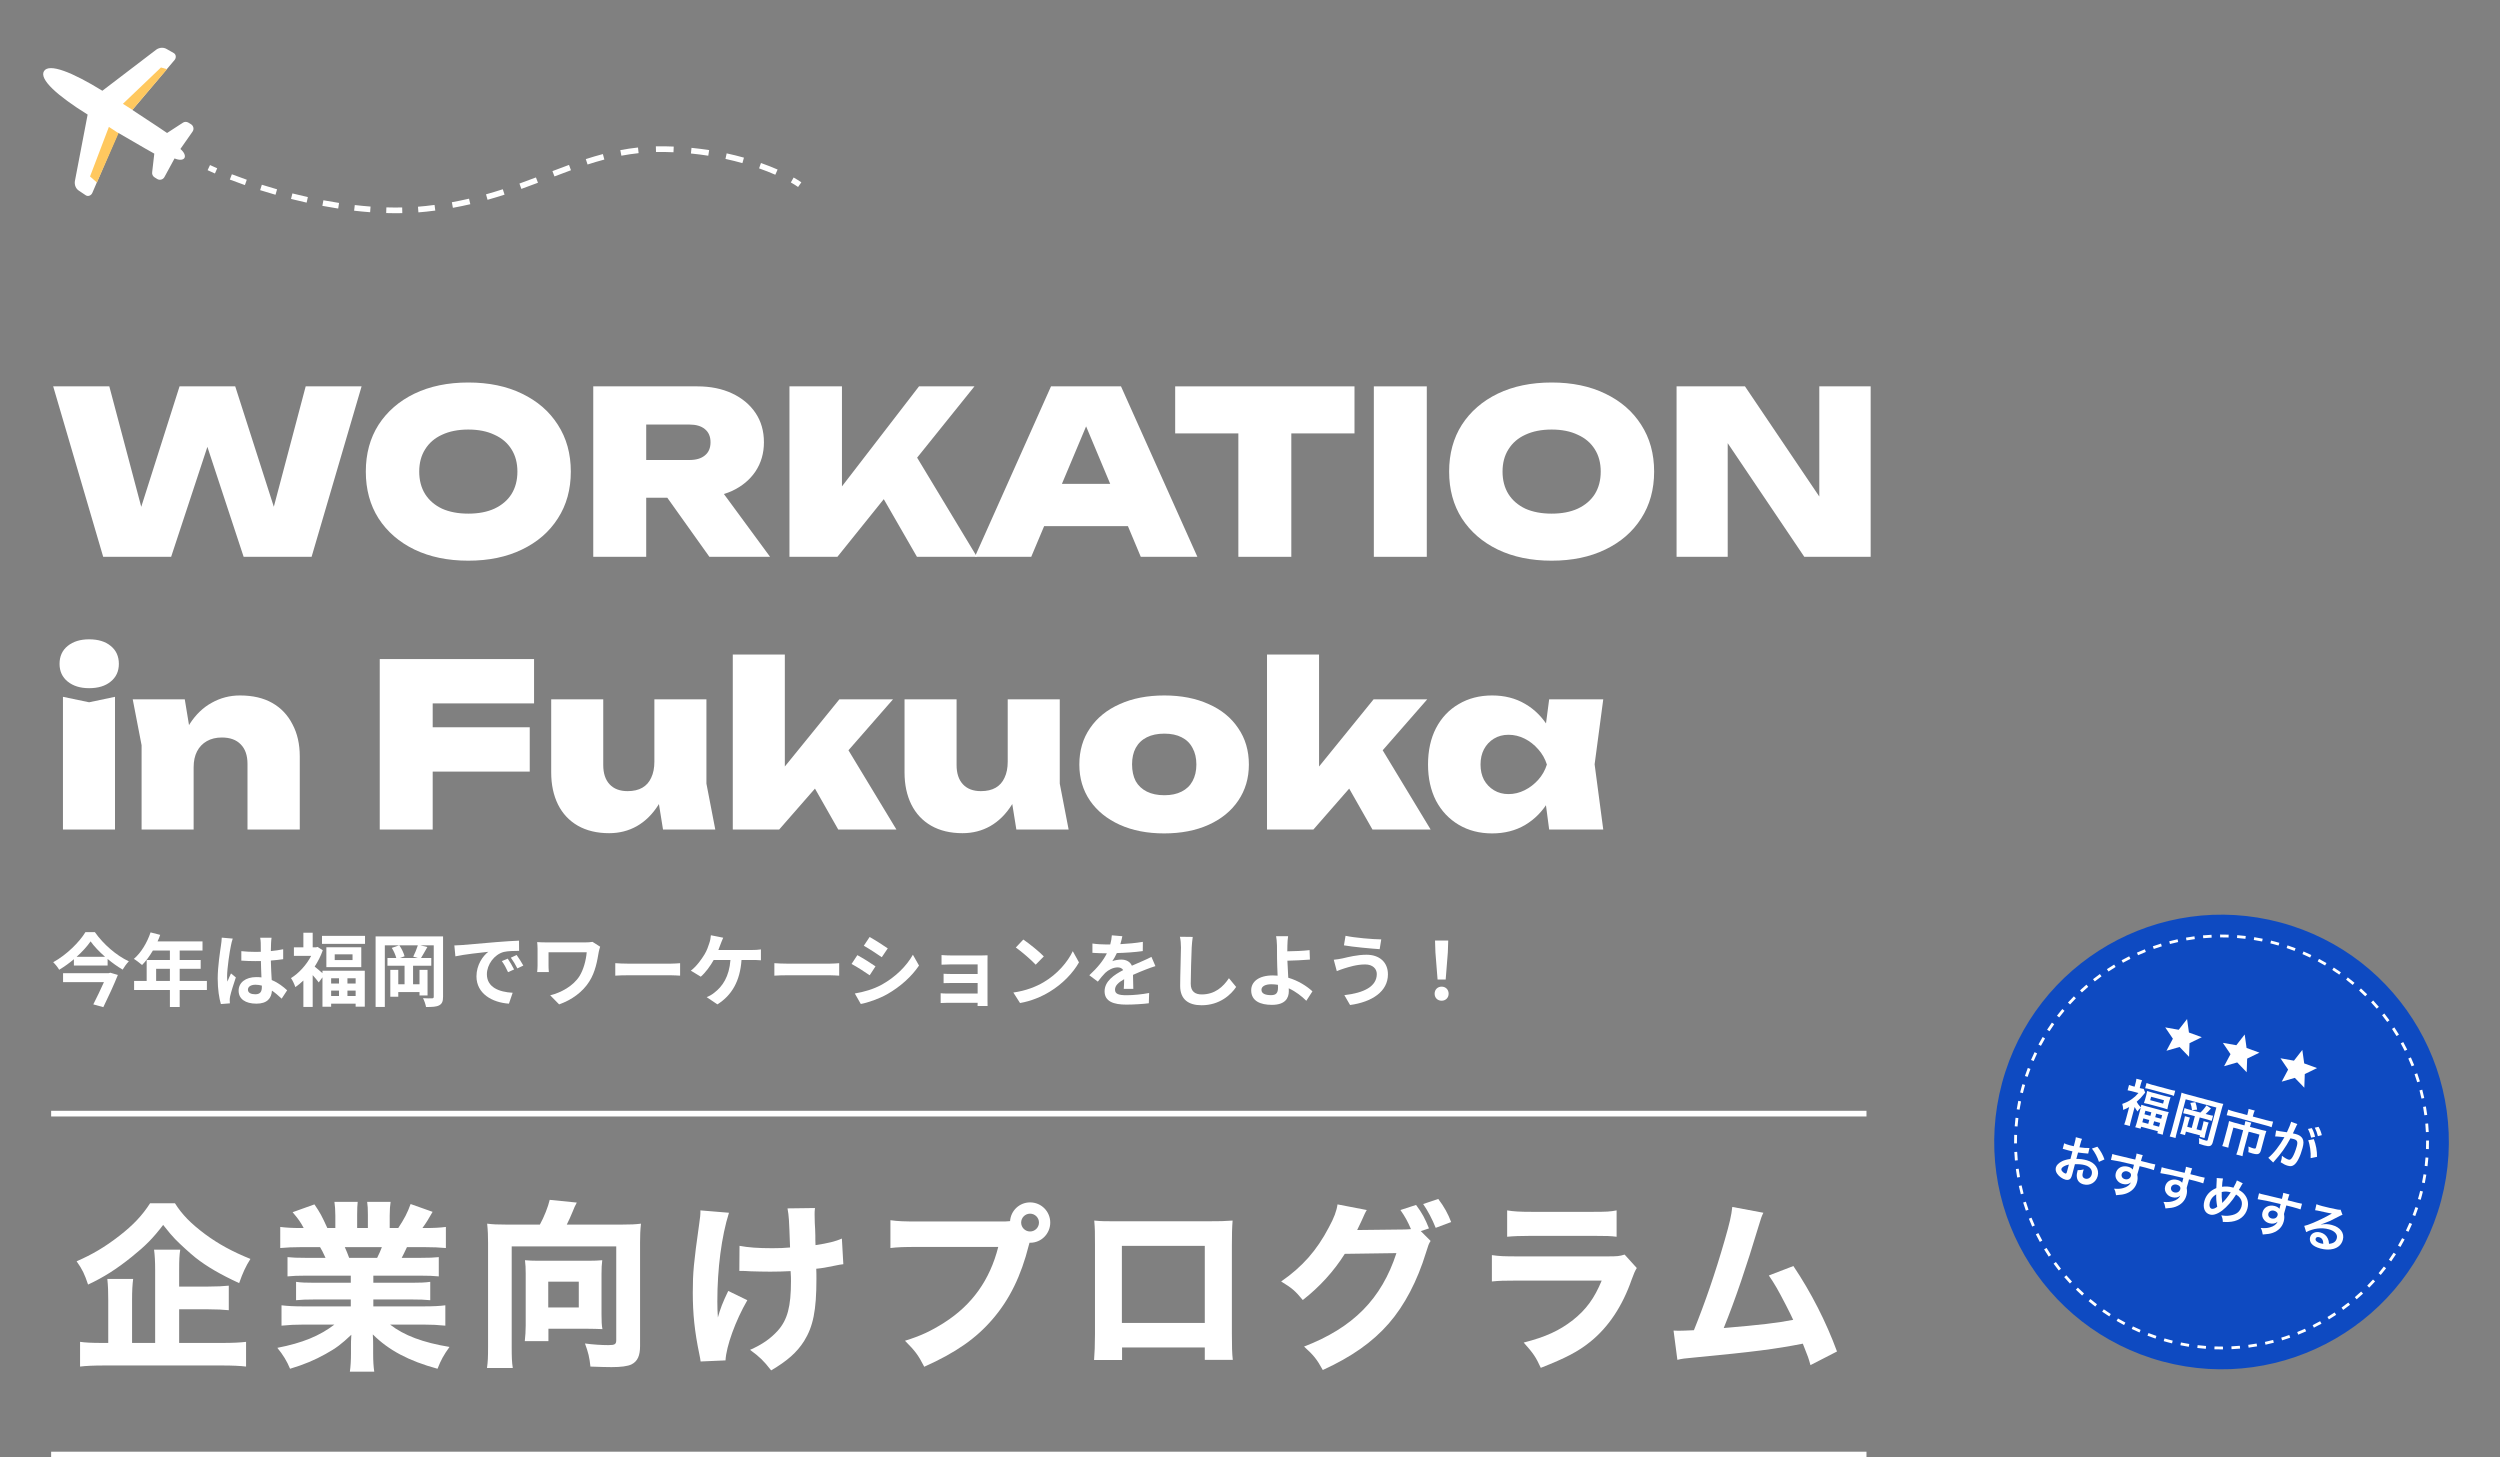 <svg width="880" height="513" viewBox="0 0 880 513" fill="none" xmlns="http://www.w3.org/2000/svg">
<rect x="0" y="0" width="880" height="513" fill="#808080" stroke="none"/>
<path d="M545.306 292.001L543.146 275.681L545.386 269.121L543.146 262.641L545.306 246.161H564.346L561.306 269.041L564.346 292.001H545.306ZM549.386 269.121C548.746 273.974 547.332 278.241 545.146 281.921C543.012 285.547 540.239 288.374 536.826 290.401C533.466 292.374 529.599 293.361 525.226 293.361C520.799 293.361 516.879 292.347 513.466 290.321C510.052 288.294 507.386 285.467 505.466 281.841C503.599 278.161 502.666 273.921 502.666 269.121C502.666 264.214 503.599 259.947 505.466 256.321C507.386 252.641 510.052 249.814 513.466 247.841C516.879 245.814 520.799 244.801 525.226 244.801C529.599 244.801 533.466 245.787 536.826 247.761C540.239 249.734 543.039 252.561 545.226 256.241C547.412 259.867 548.799 264.161 549.386 269.121ZM521.146 269.121C521.146 271.147 521.546 272.934 522.346 274.481C523.199 276.027 524.372 277.254 525.866 278.161C527.359 279.067 529.066 279.521 530.986 279.521C532.959 279.521 534.852 279.067 536.666 278.161C538.479 277.254 540.079 276.027 541.466 274.481C542.852 272.934 543.866 271.147 544.506 269.121C543.866 267.094 542.852 265.307 541.466 263.761C540.079 262.161 538.479 260.907 536.666 260.001C534.852 259.094 532.959 258.641 530.986 258.641C529.066 258.641 527.359 259.094 525.866 260.001C524.372 260.907 523.199 262.161 522.346 263.761C521.546 265.307 521.146 267.094 521.146 269.121Z" fill="white"/>
<path d="M464.308 277.6L459.348 275.92L483.508 246.16H502.388L462.308 292H445.988V230.4H464.308V277.6ZM470.468 269.76L484.468 260.4L503.588 292H483.108L470.468 269.76Z" fill="white"/>
<path d="M409.766 293.361C403.846 293.361 398.646 292.347 394.166 290.321C389.686 288.294 386.192 285.467 383.686 281.841C381.179 278.161 379.926 273.921 379.926 269.121C379.926 264.214 381.179 259.947 383.686 256.321C386.192 252.641 389.686 249.814 394.166 247.841C398.646 245.814 403.872 244.801 409.846 244.801C415.766 244.801 420.966 245.814 425.446 247.841C429.926 249.814 433.392 252.641 435.846 256.321C438.352 259.947 439.606 264.214 439.606 269.121C439.606 273.921 438.352 278.161 435.846 281.841C433.392 285.467 429.926 288.294 425.446 290.321C420.966 292.347 415.739 293.361 409.766 293.361ZM409.846 279.921C412.246 279.921 414.272 279.494 415.926 278.641C417.632 277.787 418.912 276.561 419.766 274.961C420.672 273.307 421.126 271.361 421.126 269.121C421.126 266.827 420.672 264.881 419.766 263.281C418.912 261.627 417.632 260.374 415.926 259.521C414.272 258.667 412.246 258.241 409.846 258.241C407.446 258.241 405.392 258.667 403.686 259.521C401.979 260.374 400.672 261.627 399.766 263.281C398.912 264.881 398.486 266.801 398.486 269.041C398.486 271.334 398.912 273.307 399.766 274.961C400.672 276.561 401.979 277.787 403.686 278.641C405.392 279.494 407.446 279.921 409.846 279.921Z" fill="white"/>
<path d="M338.797 293.28C334.53 293.28 330.85 292.4 327.757 290.64C324.717 288.88 322.397 286.4 320.797 283.2C319.197 279.947 318.397 276.187 318.397 271.92V246.16H336.717V269.28C336.717 272.213 337.464 274.48 338.957 276.08C340.45 277.68 342.557 278.48 345.277 278.48C347.357 278.48 349.09 278.08 350.477 277.28C351.864 276.48 352.904 275.307 353.597 273.76C354.344 272.213 354.717 270.32 354.717 268.08L360.237 270.96C359.597 275.813 358.237 279.92 356.157 283.28C354.077 286.587 351.544 289.093 348.557 290.8C345.624 292.453 342.37 293.28 338.797 293.28ZM357.757 292L354.717 273.04V246.16H373.037V275.84L376.157 292H357.757Z" fill="white"/>
<path d="M276.261 277.6L271.301 275.92L295.461 246.16H314.341L274.261 292H257.941V230.4H276.261V277.6ZM282.421 269.76L296.421 260.4L315.541 292H295.061L282.421 269.76Z" fill="white"/>
<path d="M214.422 293.28C210.155 293.28 206.475 292.4 203.382 290.64C200.342 288.88 198.022 286.4 196.422 283.2C194.822 279.947 194.022 276.187 194.022 271.92V246.16H212.342V269.28C212.342 272.213 213.089 274.48 214.582 276.08C216.075 277.68 218.182 278.48 220.902 278.48C222.982 278.48 224.715 278.08 226.102 277.28C227.489 276.48 228.529 275.307 229.222 273.76C229.969 272.213 230.342 270.32 230.342 268.08L235.862 270.96C235.222 275.813 233.862 279.92 231.782 283.28C229.702 286.587 227.169 289.093 224.182 290.8C221.249 292.453 217.995 293.28 214.422 293.28ZM233.382 292L230.342 273.04V246.16H248.662V275.84L251.782 292H233.382Z" fill="white"/>
<path d="M142.709 256H186.469V271.6H142.709V256ZM187.989 232V247.6H143.589L152.309 239.04V292H133.669V232H187.989Z" fill="white"/>
<path d="M46.719 246.161H65.039L68.159 265.121V292.001H49.839V262.321L46.719 246.161ZM84.479 244.801C88.959 244.801 92.745 245.681 95.839 247.441C98.932 249.201 101.305 251.707 102.959 254.961C104.665 258.161 105.519 261.921 105.519 266.241V292.001H87.119V268.881C87.119 265.894 86.319 263.601 84.719 262.001C83.172 260.401 80.959 259.601 78.079 259.601C76.052 259.601 74.292 260.027 72.799 260.881C71.305 261.734 70.159 262.934 69.359 264.481C68.559 266.027 68.159 267.894 68.159 270.081L62.639 267.201C63.332 262.241 64.719 258.107 66.799 254.801C68.932 251.494 71.519 249.014 74.559 247.361C77.599 245.654 80.905 244.801 84.479 244.801Z" fill="white"/>
<path d="M22.16 245.281L31.36 247.201L40.48 245.281V292.001H22.16V245.281ZM31.36 242.241C28.267 242.241 25.76 241.468 23.84 239.921C21.92 238.374 20.96 236.294 20.96 233.681C20.96 231.014 21.92 228.908 23.84 227.361C25.76 225.814 28.267 225.041 31.36 225.041C34.56 225.041 37.093 225.814 38.96 227.361C40.88 228.908 41.84 231.014 41.84 233.681C41.84 236.294 40.88 238.374 38.96 239.921C37.093 241.468 34.56 242.241 31.36 242.241Z" fill="white"/>
<path d="M645.753 182.72L640.393 183.84V136H658.473V196H635.113L602.873 148.16L608.153 147.04V196H590.153V136H614.233L645.753 182.72Z" fill="white"/>
<path d="M546.175 197.361C538.975 197.361 532.655 196.054 527.215 193.441C521.828 190.827 517.615 187.174 514.575 182.481C511.588 177.787 510.095 172.294 510.095 166.001C510.095 159.707 511.588 154.214 514.575 149.521C517.615 144.827 521.828 141.174 527.215 138.561C532.655 135.947 538.975 134.641 546.175 134.641C553.375 134.641 559.668 135.947 565.055 138.561C570.495 141.174 574.708 144.827 577.695 149.521C580.735 154.214 582.255 159.707 582.255 166.001C582.255 172.294 580.735 177.787 577.695 182.481C574.708 187.174 570.495 190.827 565.055 193.441C559.668 196.054 553.375 197.361 546.175 197.361ZM546.175 180.801C549.748 180.801 552.815 180.214 555.375 179.041C557.988 177.814 559.988 176.107 561.375 173.921C562.762 171.681 563.455 169.041 563.455 166.001C563.455 162.961 562.762 160.347 561.375 158.161C559.988 155.921 557.988 154.214 555.375 153.041C552.815 151.814 549.748 151.201 546.175 151.201C542.602 151.201 539.508 151.814 536.895 153.041C534.335 154.214 532.362 155.921 530.975 158.161C529.588 160.347 528.895 162.961 528.895 166.001C528.895 169.041 529.588 171.681 530.975 173.921C532.362 176.107 534.335 177.814 536.895 179.041C539.508 180.214 542.602 180.801 546.175 180.801Z" fill="white"/>
<path d="M483.591 136H502.231V196H483.591V136Z" fill="white"/>
<path d="M435.903 144.08H454.543V196H435.903V144.08ZM413.663 136H476.783V152.56H413.663V136Z" fill="white"/>
<path d="M361.394 185.2V170.32H402.514V185.2H361.394ZM394.594 136L421.474 196H401.554L379.794 144.08H384.834L362.994 196H343.154L369.954 136H394.594Z" fill="white"/>
<path d="M277.887 196V136H296.367V181.36L291.567 177.44L323.487 136H343.007L294.767 196H277.887ZM306.607 167.92L320.287 156.88L343.887 196H322.767L306.607 167.92Z" fill="white"/>
<path d="M221.705 161.92H242.665C245.012 161.92 246.825 161.387 248.105 160.32C249.438 159.253 250.105 157.707 250.105 155.68C250.105 153.653 249.438 152.107 248.105 151.04C246.825 149.973 245.012 149.44 242.665 149.44H219.065L227.465 140.8V196H208.825V136H245.465C250.105 136 254.185 136.827 257.705 138.48C261.225 140.133 263.972 142.427 265.945 145.36C267.918 148.293 268.905 151.733 268.905 155.68C268.905 159.52 267.918 162.933 265.945 165.92C263.972 168.853 261.225 171.147 257.705 172.8C254.185 174.4 250.105 175.2 245.465 175.2H221.705V161.92ZM229.705 167.92H250.425L271.065 196H249.705L229.705 167.92Z" fill="white"/>
<path d="M164.847 197.361C157.647 197.361 151.327 196.054 145.887 193.441C140.5 190.827 136.287 187.174 133.247 182.481C130.26 177.787 128.767 172.294 128.767 166.001C128.767 159.707 130.26 154.214 133.247 149.521C136.287 144.827 140.5 141.174 145.887 138.561C151.327 135.947 157.647 134.641 164.847 134.641C172.047 134.641 178.34 135.947 183.727 138.561C189.167 141.174 193.38 144.827 196.367 149.521C199.407 154.214 200.927 159.707 200.927 166.001C200.927 172.294 199.407 177.787 196.367 182.481C193.38 187.174 189.167 190.827 183.727 193.441C178.34 196.054 172.047 197.361 164.847 197.361ZM164.847 180.801C168.42 180.801 171.487 180.214 174.047 179.041C176.66 177.814 178.66 176.107 180.047 173.921C181.434 171.681 182.127 169.041 182.127 166.001C182.127 162.961 181.434 160.347 180.047 158.161C178.66 155.921 176.66 154.214 174.047 153.041C171.487 151.814 168.42 151.201 164.847 151.201C161.274 151.201 158.18 151.814 155.567 153.041C153.007 154.214 151.034 155.921 149.647 158.161C148.26 160.347 147.567 162.961 147.567 166.001C147.567 169.041 148.26 171.681 149.647 173.921C151.034 176.107 153.007 177.814 155.567 179.041C158.18 180.214 161.274 180.801 164.847 180.801Z" fill="white"/>
<path d="M99.44 187.92L93.84 188L107.6 136H127.28L109.68 196H85.76L69.28 146H76.72L60.24 196H36.32L18.72 136H38.48L52.24 187.92L46.72 187.84L63.2 136H82.8L99.44 187.92Z" fill="white"/>
<path d="M506.025 344.805L505.269 335.229L505.129 331.057H509.777L509.637 335.229L508.881 344.805H506.025ZM507.453 352.253C506.025 352.253 504.989 351.245 504.989 349.789C504.989 348.305 506.053 347.297 507.453 347.297C508.853 347.297 509.917 348.305 509.917 349.789C509.917 351.245 508.853 352.253 507.453 352.253Z" fill="white"/>
<path d="M484.633 342.844C484.633 340.996 483.177 339.484 480.545 339.484C477.465 339.484 474.693 340.436 473.265 340.856C472.453 341.08 471.361 341.528 470.549 341.836L469.485 337.832C470.437 337.748 471.641 337.552 472.565 337.356C474.609 336.88 477.745 336.068 481.021 336.068C485.445 336.068 488.553 338.588 488.553 342.984C488.553 348.976 483.009 352.7 475.225 353.764L473.209 350.292C480.153 349.508 484.633 347.212 484.633 342.844ZM473.629 329.404C476.877 330.104 483.233 330.636 486.201 330.664L485.641 334.108C482.365 333.884 476.289 333.324 473.069 332.764L473.629 329.404Z" fill="white"/>
<path d="M444.033 348.417C444.033 349.789 445.461 350.293 447.421 350.293C449.213 350.293 449.857 349.509 449.857 347.633C449.857 347.381 449.857 347.045 449.829 346.653C449.101 346.541 448.317 346.457 447.533 346.457C445.349 346.457 444.033 347.213 444.033 348.417ZM453.413 329.545C453.273 330.357 453.189 331.729 453.161 332.821C453.133 333.465 453.133 334.137 453.133 334.865C455.373 334.837 458.649 334.725 460.973 334.445L461.085 337.777C458.733 337.973 455.429 338.113 453.161 338.169C453.217 339.849 453.329 342.089 453.469 344.161C457.025 345.197 460.049 347.157 461.981 348.949L459.825 352.281C458.229 350.685 456.129 349.033 453.637 347.885C453.665 348.249 453.665 348.585 453.665 348.865C453.665 351.357 452.405 353.709 447.701 353.709C443.697 353.709 440.421 352.393 440.421 348.585C440.421 345.673 442.913 343.349 448.065 343.349C448.625 343.349 449.185 343.377 449.717 343.433C449.633 341.249 449.521 338.869 449.521 337.385C449.521 335.677 449.521 334.025 449.493 332.821C449.437 331.449 449.353 330.245 449.185 329.545H453.413Z" fill="white"/>
<path d="M419.841 329.796C419.673 330.972 419.533 332.4 419.477 333.52C419.365 336.544 419.141 342.816 419.141 346.288C419.141 349.116 420.821 350.04 423.005 350.04C427.625 350.04 430.565 347.38 432.581 344.328L435.129 347.408C433.337 350.096 429.361 353.848 422.977 353.848C418.385 353.848 415.417 351.832 415.417 347.044C415.417 343.292 415.697 335.928 415.697 333.52C415.697 332.204 415.585 330.86 415.333 329.74L419.841 329.796Z" fill="white"/>
<path d="M395.061 329.544C394.921 330.244 394.725 331.168 394.361 332.344C397.021 332.204 399.821 331.952 402.285 331.532L402.257 334.78C399.597 335.172 396.153 335.396 393.129 335.48C392.653 336.516 392.093 337.524 391.533 338.336C392.261 338 393.773 337.776 394.697 337.776C396.405 337.776 397.805 338.504 398.421 339.932C399.877 339.26 401.053 338.784 402.201 338.28C403.293 337.804 404.273 337.356 405.309 336.824L406.709 340.072C405.813 340.324 404.329 340.884 403.377 341.248C402.117 341.752 400.521 342.368 398.813 343.152C398.841 344.72 398.897 346.792 398.925 348.08H395.565C395.649 347.24 395.677 345.896 395.705 344.664C393.605 345.868 392.485 346.96 392.485 348.36C392.485 349.9 393.801 350.32 396.545 350.32C398.925 350.32 402.033 350.012 404.497 349.536L404.385 353.148C402.537 353.4 399.093 353.624 396.461 353.624C392.065 353.624 388.817 352.56 388.817 348.948C388.817 345.364 392.177 343.124 395.369 341.472C394.949 340.772 394.193 340.52 393.409 340.52C391.841 340.52 390.105 341.416 389.041 342.452C388.201 343.292 387.389 344.3 386.437 345.532L383.441 343.292C386.381 340.576 388.369 338.084 389.629 335.564C389.489 335.564 389.377 335.564 389.265 335.564C388.117 335.564 386.073 335.508 384.533 335.396V332.12C385.961 332.344 388.033 332.456 389.461 332.456C389.881 332.456 390.357 332.456 390.805 332.456C391.113 331.336 391.309 330.244 391.365 329.236L395.061 329.544Z" fill="white"/>
<path d="M360.201 330.721C362.161 332.037 365.801 334.949 367.425 336.657L364.569 339.569C363.113 338.001 359.613 334.949 357.569 333.521L360.201 330.721ZM356.701 349.369C361.069 348.753 364.709 347.325 367.425 345.701C372.213 342.873 375.853 338.589 377.617 334.809L379.801 338.757C377.673 342.537 373.949 346.401 369.441 349.117C366.613 350.825 363.001 352.393 359.053 353.065L356.701 349.369Z" fill="white"/>
<path d="M331.417 336.182C332.145 336.266 333.853 336.322 334.889 336.322H345.473C346.145 336.322 347.181 336.294 347.629 336.266C347.601 336.63 347.601 337.554 347.601 338.142V352.198C347.601 352.646 347.629 353.598 347.629 354.102H344.101C344.129 353.85 344.129 353.402 344.129 352.982H333.517C332.733 352.982 331.585 353.038 331.109 353.066V349.622C331.585 349.678 332.537 349.734 333.545 349.734H344.129V346.01H335.197C334.133 346.01 332.789 346.038 332.145 346.066V342.762C332.873 342.818 334.133 342.846 335.197 342.846H344.129V339.458H334.889C333.853 339.458 332.089 339.514 331.417 339.57V336.182Z" fill="white"/>
<path d="M306.105 329.824C307.953 330.832 311.033 332.82 312.489 333.828L310.389 336.936C308.821 335.844 305.909 333.94 304.061 332.904L306.105 329.824ZM300.897 349.704C304.033 349.172 307.393 348.248 310.445 346.568C315.205 343.908 319.097 340.072 321.337 336.068L323.493 339.876C320.889 343.74 316.941 347.296 312.349 349.928C309.493 351.552 305.489 352.952 302.997 353.4L300.897 349.704ZM301.793 336.208C303.669 337.216 306.749 339.148 308.177 340.156L306.133 343.292C304.537 342.2 301.625 340.296 299.749 339.316L301.793 336.208Z" fill="white"/>
<path d="M272.576 339.037C273.584 339.121 275.628 339.205 277.084 339.205H292.12C293.436 339.205 294.668 339.093 295.396 339.037V343.433C294.724 343.405 293.296 343.293 292.12 343.293H277.084C275.488 343.293 273.612 343.349 272.576 343.433V339.037Z" fill="white"/>
<path d="M254.572 330.077C254.236 330.777 253.872 331.757 253.648 332.345C253.424 332.933 253.172 333.661 252.864 334.389H264.932C265.66 334.389 266.92 334.361 267.844 334.193V338.029C266.808 337.917 265.576 337.917 264.932 337.917H261.012C260.508 345.337 257.596 350.349 252.528 353.541L248.748 350.993C249.756 350.601 250.736 350.013 251.408 349.453C254.348 347.213 256.672 343.769 257.12 337.917H251.212C250.092 339.961 248.356 342.341 246.676 343.797L243.176 341.669C245.164 340.185 246.956 337.665 248.02 335.901C248.804 334.613 249.308 333.157 249.644 332.093C249.98 331.169 250.176 330.077 250.232 329.209L254.572 330.077Z" fill="white"/>
<path d="M216.576 339.037C217.584 339.121 219.628 339.205 221.084 339.205H236.12C237.436 339.205 238.668 339.093 239.396 339.037V343.433C238.724 343.405 237.296 343.293 236.12 343.293H221.084C219.488 343.293 217.612 343.349 216.576 343.433V339.037Z" fill="white"/>
<path d="M211.256 333.241C211.088 333.661 210.836 334.725 210.752 335.117C210.248 338.057 209.604 342.117 207.42 345.505C205.096 349.173 201.288 351.973 196.808 353.541L193.672 350.349C197.452 349.425 201.764 347.101 203.976 343.601C205.376 341.333 206.244 338.225 206.524 335.201H193.084V339.877C193.084 340.297 193.112 341.305 193.196 342.173H189.08C189.164 341.305 189.22 340.633 189.22 339.877V333.969C189.22 333.213 189.164 332.345 189.08 331.617C189.976 331.673 191.208 331.729 192.524 331.729H205.908C206.86 331.729 207.812 331.673 208.568 331.533L211.256 333.241Z" fill="white"/>
<path d="M159.932 332.793C161.052 332.765 162.144 332.709 162.676 332.653C165.028 332.457 169.648 332.037 174.772 331.617C177.656 331.365 180.708 331.197 182.696 331.113L182.724 334.697C181.212 334.725 178.804 334.725 177.32 335.089C173.932 335.985 171.384 339.597 171.384 342.929C171.384 347.549 175.696 349.201 180.456 349.453L179.14 353.289C173.26 352.897 167.716 349.761 167.716 343.685C167.716 339.653 169.984 336.461 171.888 335.033C169.256 335.313 163.544 335.929 160.296 336.629L159.932 332.793ZM178.72 337.441C179.42 338.449 180.428 340.157 180.96 341.249L178.832 342.201C178.132 340.661 177.544 339.569 176.648 338.309L178.72 337.441ZM181.856 336.153C182.556 337.133 183.62 338.785 184.208 339.877L182.108 340.885C181.352 339.373 180.708 338.337 179.812 337.105L181.856 336.153Z" fill="white"/>
<path d="M147.08 337.218L145.456 336.742C146.016 335.65 146.688 334.026 147.08 332.766H140.556C141.396 333.914 142.124 335.51 142.404 336.602L140.752 337.218H147.08ZM155.956 329.602V350.826C155.956 352.478 155.62 353.318 154.584 353.878C153.604 354.41 152.148 354.466 149.964 354.466C149.824 353.598 149.348 352.198 148.9 351.358C150.188 351.442 151.616 351.442 152.064 351.414C152.512 351.414 152.68 351.274 152.68 350.798V332.766H147.976L150.44 333.354C149.656 334.726 148.844 336.182 148.2 337.218H151.812V339.934H145.4V346.458H147.668V341.39H150.496V350.406H147.668V349.202H140.192V350.854H137.392V341.39H140.192V346.458H142.404V339.934H136.384V337.218H139.492C139.212 336.154 138.596 334.698 137.896 333.662L140.444 332.766H135.46V354.438H132.212V329.602H155.956Z" fill="white"/>
<path d="M119.332 344.356H116.56V346.204H119.332V344.356ZM125.184 346.204V344.356H122.3V346.204H125.184ZM122.3 350.601H125.184V348.696H122.3V350.601ZM116.56 348.696V350.601H119.332V348.696H116.56ZM113.508 342.564V341.696H128.404V354.352H125.184V353.288H116.56V354.38H113.508V344.02L112.192 345.812C111.716 345.141 110.876 344.133 110.064 343.237V354.437H106.788V345.14C105.864 346.036 104.912 346.821 103.96 347.465C103.68 346.569 102.924 344.916 102.42 344.3C105.192 342.592 107.88 339.653 109.532 336.461H103.456V333.464H106.788V328.312H110.064V333.464H111.212L111.8 333.324L113.62 334.501C112.92 336.516 111.912 338.449 110.764 340.241C111.52 340.829 112.724 341.864 113.508 342.564ZM124.092 337.944V335.929H117.82V337.944H124.092ZM114.88 333.436H127.172V340.437H114.88V333.436ZM113.34 329.432H128.488V332.232H113.34V329.432Z" fill="white"/>
<path d="M87.272 348.361C87.272 349.509 88.392 349.985 89.876 349.985C91.584 349.985 92.172 349.089 92.172 347.437C92.172 347.297 92.172 347.129 92.172 346.933C91.444 346.737 90.688 346.625 89.932 346.625C88.336 346.625 87.272 347.297 87.272 348.361ZM95.588 330.077C95.504 330.609 95.448 331.281 95.42 331.897C95.392 332.513 95.364 333.549 95.336 334.781C96.876 334.641 98.332 334.417 99.676 334.137V337.637C98.332 337.833 96.876 338.001 95.336 338.113C95.392 340.829 95.532 343.069 95.644 344.973C97.968 345.925 99.732 347.353 101.076 348.585L99.144 351.525C97.968 350.433 96.848 349.453 95.728 348.697C95.56 351.385 94.048 353.289 90.268 353.289C86.404 353.289 83.996 351.665 83.996 348.725C83.996 345.897 86.404 343.937 90.212 343.937C90.856 343.937 91.472 343.965 92.032 344.049C91.976 342.313 91.864 340.269 91.836 338.281C91.164 338.309 90.492 338.309 89.848 338.309C88.196 338.309 86.6 338.253 84.948 338.141V334.809C86.544 334.977 88.168 335.061 89.848 335.061C90.492 335.061 91.164 335.061 91.808 335.033C91.808 333.661 91.78 332.513 91.78 331.925C91.78 331.505 91.696 330.637 91.584 330.077H95.588ZM81.924 330.385C81.7 330.945 81.364 332.373 81.28 332.877C80.86 334.753 79.936 340.913 79.936 343.713C79.936 344.273 79.964 344.973 80.048 345.533C80.412 344.553 80.888 343.601 81.308 342.649L83.016 344.049C82.232 346.345 81.336 349.201 81 350.713C80.916 351.105 80.86 351.721 80.86 352.029C80.86 352.309 80.888 352.785 80.916 353.177L77.752 353.429C77.164 351.469 76.632 348.277 76.632 344.469C76.632 340.241 77.472 334.949 77.78 332.793C77.892 332.009 78.032 330.945 78.06 330.049L81.924 330.385Z" fill="white"/>
<path d="M54.96 345.281H59.804V341.025H54.96V345.281ZM72.824 345.281V348.473H63.248V354.465H59.804V348.473H47.204V345.281H51.628V337.917H59.804V334.585H53.812C52.664 336.573 51.32 338.365 50.004 339.681C49.36 339.121 47.932 338.001 47.12 337.525C49.64 335.397 51.796 331.813 53 328.201L56.388 329.069C56.136 329.853 55.828 330.609 55.464 331.365H71.284V334.585H63.248V337.917H70.64V341.025H63.248V345.281H72.824Z" fill="white"/>
<path d="M38.244 342.565L38.832 342.397L41.492 343.181C40.12 346.625 38.104 350.965 36.368 354.521L32.84 353.541C34.072 351.133 35.5 348.137 36.592 345.701H22.2V342.565H38.244ZM26.96 336.797H36.984C34.94 335.005 33.12 333.101 31.888 331.365C30.684 333.101 28.976 335.005 26.96 336.797ZM30.068 328.117H33.4C36.396 332.401 40.988 336.349 45.356 338.393C44.516 339.233 43.788 340.297 43.172 341.305C41.408 340.269 39.588 338.981 37.88 337.553V339.877H26.008V337.637C24.412 339.009 22.648 340.269 20.828 341.361C20.408 340.577 19.456 339.401 18.728 338.701C23.46 336.097 27.968 331.589 30.068 328.117Z" fill="white"/>
<path d="M609.762 424.842L620.706 426.89C620.066 428.234 619.874 428.746 619.042 431.562C614.818 445.642 610.722 457.738 606.754 467.466C619.682 466.378 625.634 465.674 631.202 464.586C630.562 463.178 629.922 461.898 628.578 459.274C625.826 453.962 624.738 452.042 622.626 448.97L631.266 445.642C637.474 454.858 642.786 465.29 646.626 475.722L637.282 480.522C636.578 477.962 636.578 477.962 634.594 472.97C624.802 474.89 617.25 475.85 596.514 477.834C592.866 478.154 591.97 478.282 590.434 478.666L589.09 468.362C589.986 468.426 589.986 468.426 590.818 468.426C592.162 468.426 593.378 468.362 596.258 468.234C600.162 458.57 603.746 448.202 607.074 436.618C608.866 430.41 609.442 427.85 609.762 424.842Z" fill="white"/>
<path d="M530.518 435.337V426.057C532.822 426.441 534.934 426.569 539.35 426.569H560.342C565.526 426.569 566.742 426.505 569.046 426.057V435.337C566.87 435.081 565.91 435.017 560.47 435.017H539.158C535.062 435.017 532.502 435.145 530.518 435.337ZM525.142 451.081V441.801C527.894 442.185 529.11 442.249 534.806 442.249H565.654C569.366 442.249 570.006 442.185 571.862 441.609L576.15 446.345C575.446 447.497 575.19 448.137 574.358 450.377C571.094 459.785 566.166 467.145 559.83 472.265C555.478 475.785 551.126 478.025 542.358 481.481C540.63 477.705 539.734 476.361 536.342 472.585C544.086 470.601 548.95 468.361 553.686 464.649C558.358 460.937 561.238 456.969 563.798 450.761H534.678C529.43 450.761 527.51 450.825 525.142 451.081Z" fill="white"/>
<path d="M500.118 433.353L503.574 436.809C502.934 437.769 502.742 438.345 501.974 440.841C498.902 450.889 494.422 459.465 488.854 465.865C483.094 472.457 475.798 477.577 465.622 482.249C463.51 478.409 462.422 477.065 459.03 473.993C476.31 467.337 486.294 457.225 491.542 441.097L473.366 441.353C469.462 447.561 464.47 453.001 458.582 457.609C455.894 454.345 454.742 453.385 450.966 451.081C458.454 445.897 463.51 440.137 467.734 432.073C469.59 428.681 470.486 426.249 470.806 423.945L481.11 425.929C480.79 426.377 480.15 427.657 479.254 429.769C478.678 431.049 478.422 431.561 477.718 432.969L494.358 432.777C495.062 432.777 495.702 432.713 496.662 432.649C495.574 430.089 494.614 428.297 492.95 425.929L498.454 424.137C500.63 427.081 501.59 428.873 502.998 432.393L500.118 433.353ZM500.95 423.817L506.262 422.025C508.31 424.713 509.718 427.273 510.806 430.153L505.366 432.201C504.086 429.001 502.614 426.249 500.95 423.817Z" fill="white"/>
<path d="M424.086 474.313H394.966V478.729H385.11C385.302 476.233 385.43 473.545 385.43 469.705V438.089C385.43 433.545 385.43 432.777 385.174 429.641C387.798 429.897 388.822 429.897 394.39 429.897H424.278C429.654 429.897 431.254 429.833 433.878 429.641C433.686 431.881 433.622 434.697 433.622 438.409V469.321C433.622 473.929 433.686 476.425 433.942 478.665H424.086V474.313ZM424.086 465.673V438.537H394.902V465.673H424.086Z" fill="white"/>
<path d="M323.478 429.962H352.79C353.558 429.962 354.326 429.962 355.542 429.834C355.798 426.122 358.87 423.242 362.582 423.242C366.55 423.242 369.686 426.442 369.686 430.346C369.686 434.25 366.55 437.45 362.646 437.45C362.582 437.45 362.454 437.45 362.39 437.45L362.134 438.346C359.446 449.098 355.35 457.418 349.462 464.266C343.574 471.178 336.342 476.17 325.334 481.098C323.222 477.002 322.198 475.594 318.55 471.946C324.118 470.218 327.638 468.554 332.31 465.61C342.166 459.338 348.438 450.57 351.382 438.922H323.35C318.102 438.922 316.054 438.986 313.43 439.306V429.514C316.182 429.898 318.166 429.962 323.478 429.962ZM362.582 427.21C360.854 427.21 359.446 428.618 359.446 430.346C359.446 432.074 360.854 433.482 362.582 433.482C364.31 433.482 365.718 432.074 365.718 430.346C365.718 428.618 364.31 427.21 362.582 427.21Z" fill="white"/>
<path d="M260.246 447.369L260.31 438.537C263.382 439.113 266.838 439.369 271.83 439.369C274.134 439.369 276.182 439.305 278.102 439.113C277.718 428.425 277.718 428.425 277.206 425.353L286.87 425.225C286.742 426.313 286.742 426.697 286.742 427.529C286.742 428.297 286.742 428.297 286.806 430.473C286.934 432.585 286.934 432.585 286.998 434.889C286.998 436.297 286.998 436.873 287.062 438.281C291.414 437.641 294.23 436.937 296.342 435.977L296.854 445.001C295.766 445.129 295.766 445.129 293.206 445.641C290.646 446.153 289.814 446.345 287.318 446.601C287.382 447.817 287.382 449.033 287.382 450.249C287.382 461.257 286.23 466.953 283.03 472.073C280.47 476.105 277.078 479.049 271.446 482.377C268.758 478.921 267.478 477.705 264.022 475.145C268.374 473.225 271.254 471.177 273.814 468.361C277.206 464.521 278.422 459.913 278.422 450.953C278.422 449.865 278.422 449.353 278.294 447.433C275.542 447.561 273.75 447.625 271.126 447.625C268.63 447.625 266.518 447.561 264.214 447.497C262.166 447.369 261.91 447.369 261.142 447.369C260.95 447.369 260.63 447.369 260.246 447.369ZM246.55 426.057L256.598 426.889C253.974 435.209 252.502 446.601 252.502 458.121C252.502 459.785 252.566 462.153 252.694 463.753C253.526 460.681 254.422 458.377 256.342 454.409L263.062 457.673C258.902 464.841 255.638 473.865 255.382 478.857L246.614 479.241C246.486 478.281 246.422 477.897 246.166 476.681C244.502 468.681 243.862 462.537 243.862 454.985C243.862 447.945 244.182 444.553 246.102 430.921C246.486 428.361 246.55 427.593 246.55 426.057Z" fill="white"/>
<path d="M178.006 431.05H190.038C191.51 428.426 192.982 424.65 193.494 422.346L203.03 423.306C202.39 424.458 202.07 425.226 201.622 426.378C200.918 428.106 200.214 429.642 199.51 431.05H219.094C222.038 431.05 223.574 430.986 225.622 430.73C225.366 433.098 225.302 434.954 225.302 437.386V473.802C225.302 477.258 224.406 479.178 222.294 480.266C220.95 480.906 218.646 481.226 215.254 481.226C213.654 481.226 211.286 481.162 207.83 481.034C207.51 477.834 207.062 476.042 205.91 472.906C208.662 473.29 211.926 473.482 214.102 473.482C216.47 473.482 216.918 473.162 216.918 471.69V438.73H180.118V473.994C180.118 477.77 180.182 479.498 180.502 481.546H171.414C171.734 479.37 171.798 477.77 171.798 473.994V437.45C171.798 435.082 171.734 433.162 171.478 430.73C173.526 430.986 175.062 431.05 178.006 431.05ZM211.734 448.394V462.73C211.734 465.034 211.798 466.506 212.054 467.85C210.454 467.786 208.406 467.722 206.87 467.722H193.046V472.074H184.726C184.918 470.218 185.046 468.618 185.046 466.634V448.202C185.046 446.346 184.982 445.13 184.79 443.594C186.262 443.722 187.478 443.786 189.334 443.786H207.254C209.238 443.786 210.454 443.722 211.99 443.594C211.798 445.13 211.734 446.474 211.734 448.394ZM192.982 451.146V460.234H203.734V451.146H192.982Z" fill="white"/>
<path d="M123.478 449.033H107.542C104.726 449.033 103.318 449.097 101.206 449.289V442.505C103.062 442.697 104.534 442.761 107.542 442.761H114.582C113.622 440.713 113.366 440.137 112.662 438.985H106.326C103.254 438.985 100.63 439.113 98.646 439.305V431.881C100.694 432.137 102.742 432.265 105.942 432.265H106.902C105.814 430.217 105.11 429.193 102.998 426.697L110.678 423.945C112.726 426.953 113.238 427.913 115.222 432.265H118.038V427.913C118.038 425.929 117.91 424.393 117.718 423.049H125.91C125.782 424.201 125.718 425.545 125.718 427.529V432.265H129.494V427.529C129.494 425.609 129.43 424.265 129.238 423.049H137.494C137.302 424.201 137.174 425.929 137.174 427.913V432.265H140.182C142.358 428.937 143.382 427.017 144.534 423.817L152.278 426.569C150.934 428.937 149.974 430.537 148.694 432.265H149.59C152.982 432.265 154.902 432.137 156.95 431.881V439.305C154.966 439.113 152.278 438.985 149.142 438.985H143.254C142.102 441.417 142.038 441.545 141.398 442.761H148.054C151.062 442.761 152.598 442.697 154.454 442.505V449.289C152.278 449.097 150.934 449.033 148.054 449.033H131.414V451.529H145.046C147.734 451.529 149.654 451.465 151.446 451.209V457.673C149.59 457.481 147.798 457.417 145.046 457.417H131.414V459.849H148.822C152.534 459.849 154.838 459.721 156.758 459.465V466.633C154.262 466.377 151.894 466.249 148.886 466.249H137.302C142.23 470.089 148.886 472.585 158.23 474.121C156.118 477.065 155.286 478.601 154.006 481.801C143.894 479.049 136.79 475.273 131.222 469.705C131.35 471.881 131.35 472.201 131.35 473.801V476.425C131.35 479.113 131.478 481.097 131.734 482.825H123.158C123.414 480.905 123.542 478.921 123.542 476.425V473.865C123.542 472.329 123.542 472.137 123.67 469.833C120.15 473.161 118.294 474.569 114.582 476.617C110.806 478.729 107.03 480.329 102.102 481.801C100.95 479.049 99.67 476.937 97.622 474.441C106.518 472.713 112.534 470.217 117.718 466.249H107.094C103.958 466.249 101.59 466.377 99.094 466.633V459.465C101.142 459.721 103.446 459.849 107.03 459.849H123.478V457.417H110.614C107.862 457.417 106.07 457.481 104.214 457.673V451.209C105.878 451.465 107.798 451.529 110.614 451.529H123.478V449.033ZM122.902 442.761H132.758C133.59 441.033 133.846 440.521 134.422 438.985H121.366C122.006 440.457 122.326 441.161 122.902 442.761Z" fill="white"/>
<path d="M63.062 460.873V472.713H78.166C82.006 472.713 84.566 472.585 86.614 472.329V481.033C84.566 480.777 81.75 480.649 78.166 480.649H36.822C33.046 480.649 30.23 480.777 28.182 481.033V472.329C29.91 472.585 32.278 472.713 35.99 472.713H38.102V457.673C38.102 454.665 38.038 452.745 37.782 450.185H46.87C46.614 452.169 46.486 454.345 46.486 457.609V472.713H54.614V447.113C54.614 443.913 54.486 441.929 54.23 439.881H63.446C63.126 441.865 63.062 443.593 63.062 446.857V452.873H73.302C76.438 452.873 78.614 452.745 80.534 452.553V461.193C78.486 461.001 76.374 460.873 73.366 460.873H63.062ZM52.822 423.561H61.59C64.086 427.529 67.158 430.665 72.214 434.441C76.886 437.897 81.814 440.585 88.15 443.145C86.486 445.769 85.462 448.009 84.182 451.657C77.654 448.649 72.79 445.833 68.822 442.697C66.966 441.225 63.19 437.769 61.654 436.169C60.502 434.953 59.542 433.865 57.43 431.177C53.846 435.849 51.35 438.409 46.422 442.377C41.11 446.665 36.502 449.609 30.998 452.169C29.782 448.521 29.014 446.857 26.966 443.977C32.534 441.545 36.886 438.985 42.006 435.017C46.87 431.241 50.07 427.849 52.822 423.561Z" fill="white"/>
<path fill-rule="evenodd" clip-rule="evenodd" d="M657 393H18V391H657V393Z" fill="white"/>
<path fill-rule="evenodd" clip-rule="evenodd" d="M657 513H18V511H657V513Z" fill="white"/>
<path d="M27.731 67.094C26.694 66.4 26.164 65.122 26.355 63.778L30.845 40.332C20.234 33.735 13.712 27.902 15.489 25.031C17.266 22.16 25.396 25.393 36.034 31.945L55.014 17.465C56.132 16.694 57.511 16.598 58.595 17.217L61.166 18.681C61.554 18.902 61.811 19.304 61.864 19.778C61.918 20.252 61.765 20.744 61.446 21.121C61.446 21.121 50.082 34.599 46.573 38.696C54.481 43.839 58.809 46.811 58.809 46.811L64.276 43.256C64.875 42.809 65.685 42.773 66.32 43.166L67.245 43.739C67.67 44.002 67.969 44.428 68.069 44.919C68.17 45.408 68.065 45.917 67.778 46.326L63.497 52.443C64.783 53.52 65.409 54.828 64.92 55.619C64.43 56.41 62.982 56.431 61.443 55.763L57.879 62.324C57.641 62.763 57.232 63.084 56.749 63.212C56.265 63.341 55.751 63.264 55.326 63.001L54.4 62.428C53.765 62.035 53.436 61.295 53.569 60.56L54.312 54.079C54.312 54.079 49.72 51.533 41.589 46.752C39.488 51.72 32.497 67.903 32.497 67.903C32.302 68.357 31.929 68.715 31.482 68.877C31.034 69.04 30.561 68.989 30.188 68.741L27.731 67.094Z" fill="white"/>
<path d="M43.264 36.539L46.613 38.67L58.793 24.359L56.661 23.75L43.264 36.539Z" fill="#FFC85F"/>
<path d="M38.326 44.673L41.734 46.894L34.124 64.25L31.691 62.118L38.326 44.673Z" fill="#FFC85F"/>
<path fill-rule="evenodd" clip-rule="evenodd" d="M233.984 53.501C232.943 53.484 231.92 53.488 230.912 53.512L230.864 51.512C231.899 51.488 232.949 51.483 234.016 51.501C235.075 51.518 236.121 51.55 237.153 51.595L237.066 53.593C236.052 53.549 235.024 53.518 233.984 53.501ZM224.788 53.911C222.714 54.132 220.696 54.436 218.721 54.808L218.35 52.843C220.375 52.461 222.445 52.149 224.576 51.922L224.788 53.911ZM249.313 54.811C247.347 54.503 245.31 54.24 243.206 54.031L243.404 52.041C245.546 52.254 247.62 52.522 249.622 52.835L249.313 54.811ZM261.33 57.416C259.448 56.888 257.457 56.39 255.364 55.937L255.787 53.982C257.92 54.444 259.949 54.951 261.87 55.49L261.33 57.416ZM212.728 56.166C210.736 56.691 208.772 57.276 206.819 57.907L206.203 56.004C208.185 55.363 210.185 54.767 212.219 54.232L212.728 56.166ZM272.91 61.51C271.204 60.762 269.295 60.002 267.195 59.264L267.859 57.377C270.005 58.132 271.961 58.91 273.713 59.678L272.91 61.51ZM200.978 59.925C199.052 60.626 197.123 61.356 195.171 62.103L194.456 60.235C196.412 59.487 198.353 58.752 200.293 58.045L200.978 59.925ZM75.66 61.069C74.73 60.666 73.867 60.277 73.076 59.906L73.924 58.095C74.697 58.457 75.542 58.838 76.456 59.234L75.66 61.069ZM86.206 65.154C84.326 64.499 82.552 63.846 80.901 63.209L81.621 61.343C83.251 61.972 85.004 62.617 86.865 63.266L86.206 65.154ZM189.364 64.327C187.454 65.052 185.509 65.779 183.518 66.494L182.842 64.611C184.818 63.903 186.75 63.18 188.654 62.457L189.364 64.327ZM280.923 65.817C280.255 65.345 279.404 64.806 278.376 64.221L279.364 62.483C280.437 63.092 281.345 63.666 282.077 64.183L280.923 65.817ZM96.977 68.556C95.113 68.026 93.306 67.483 91.566 66.933L92.168 65.026C93.89 65.57 95.679 66.108 97.524 66.632L96.977 68.556ZM177.602 68.518C175.662 69.147 173.67 69.754 171.615 70.33L171.075 68.404C173.102 67.837 175.068 67.237 176.986 66.616L177.602 68.518ZM107.935 71.326C106.067 70.913 104.231 70.476 102.436 70.022L102.926 68.083C104.703 68.532 106.519 68.964 108.367 69.373L107.935 71.326ZM165.551 71.883C163.568 72.343 161.526 72.768 159.416 73.151L159.058 71.183C161.136 70.806 163.147 70.387 165.099 69.935L165.551 71.883ZM119.044 73.411C117.167 73.124 115.307 72.805 113.471 72.459L113.841 70.494C115.656 70.835 117.493 71.15 119.347 71.434L119.044 73.411ZM153.222 74.121C152.2 74.256 151.162 74.381 150.108 74.495C149.168 74.597 148.225 74.683 147.279 74.756L147.126 72.762C148.052 72.691 148.974 72.606 149.893 72.507C150.931 72.394 151.954 72.271 152.96 72.138L153.222 74.121ZM130.285 74.702C128.399 74.561 126.519 74.381 124.65 74.165L124.88 72.178C126.723 72.391 128.576 72.569 130.434 72.708L130.285 74.702ZM141.61 75.028C139.724 75.067 137.833 75.056 135.941 74.999L136 73C137.861 73.056 139.719 73.067 141.569 73.029L141.61 75.028Z" fill="white"/>
<path d="M859.254 422.685C847.818 465.362 803.951 490.689 761.274 479.254C718.597 467.818 693.27 423.951 704.706 381.274C716.141 338.597 760.008 313.27 802.685 324.706C845.362 336.141 870.689 380.008 859.254 422.685Z" fill="#0E4AC1"/>
<path fill-rule="evenodd" clip-rule="evenodd" d="M852.085 422.331L851.125 422.052C851.263 421.575 851.397 421.096 851.526 420.614C851.655 420.132 851.779 419.649 851.898 419.167L852.869 419.406C852.749 419.895 852.623 420.384 852.492 420.872C852.361 421.361 852.226 421.847 852.085 422.331ZM853.531 416.464L852.551 416.264C852.749 415.289 852.927 414.313 853.084 413.338L854.071 413.497C853.912 414.486 853.732 415.475 853.531 416.464ZM854.489 410.507L853.496 410.389C853.614 409.4 853.711 408.412 853.786 407.426L854.784 407.502C854.707 408.502 854.609 409.504 854.489 410.507ZM854.953 404.489L853.953 404.454C853.988 403.46 854.003 402.468 853.996 401.479L854.996 401.473C855.003 402.476 854.988 403.481 854.953 404.489ZM854.914 398.457L853.915 398.505C853.868 397.512 853.799 396.523 853.711 395.537L854.707 395.448C854.797 396.447 854.866 397.45 854.914 398.457ZM854.374 392.447L853.383 392.578C853.252 391.593 853.102 390.612 852.932 389.636L853.917 389.464C854.09 390.454 854.242 391.448 854.374 392.447ZM853.336 386.503L852.359 386.715C852.148 385.745 851.916 384.78 851.666 383.821L852.633 383.568C852.887 384.54 853.122 385.519 853.336 386.503ZM851.809 380.665L850.853 380.958C850.562 380.009 850.252 379.066 849.923 378.131L850.866 377.799C851.2 378.747 851.514 379.703 851.809 380.665ZM849.806 374.974L848.877 375.345C848.509 374.423 848.122 373.509 847.717 372.603L848.63 372.195C849.041 373.113 849.433 374.039 849.806 374.974ZM847.341 369.466L846.446 369.912C846.003 369.023 845.543 368.144 845.064 367.275L845.94 366.793C846.425 367.674 846.892 368.566 847.341 369.466ZM844.432 364.18L843.576 364.697C843.062 363.849 842.531 363.01 841.983 362.183L842.817 361.631C843.373 362.469 843.911 363.319 844.432 364.18ZM841.098 359.15L840.288 359.736C839.707 358.932 839.109 358.14 838.494 357.361L839.279 356.742C839.903 357.532 840.509 358.335 841.098 359.15ZM837.363 354.411L836.604 355.062C835.959 354.309 835.297 353.569 834.621 352.843L835.352 352.161C836.038 352.898 836.709 353.648 837.363 354.411ZM833.25 349.996L832.547 350.708C831.843 350.011 831.122 349.328 830.388 348.66L831.06 347.92C831.806 348.598 832.536 349.29 833.25 349.996ZM828.786 345.937L828.145 346.704C827.385 346.068 826.61 345.447 825.822 344.842L826.431 344.049C827.23 344.663 828.016 345.292 828.786 345.937ZM823.999 342.261L823.424 343.078C822.614 342.509 821.792 341.955 820.956 341.417L821.497 340.576C822.344 341.121 823.179 341.683 823.999 342.261ZM818.926 338.997C818.061 338.49 817.182 338 816.292 337.527L815.823 338.41C816.701 338.877 817.567 339.36 818.421 339.86L818.926 338.997ZM813.598 336.167L813.166 337.069C812.274 336.641 811.37 336.231 810.455 335.838L810.849 334.919C811.777 335.317 812.693 335.733 813.598 336.167ZM808.05 333.786L807.694 334.721C806.771 334.369 805.838 334.035 804.893 333.72L805.211 332.771C806.168 333.091 807.114 333.43 808.05 333.786ZM802.332 331.873L802.053 332.833C801.576 332.695 801.097 332.561 800.615 332.432C800.133 332.303 799.65 332.179 799.168 332.06L799.407 331.089C799.896 331.209 800.385 331.335 800.873 331.466C801.362 331.597 801.848 331.733 802.332 331.873ZM796.465 330.428L796.265 331.408C795.29 331.209 794.314 331.032 793.339 330.875L793.498 329.887C794.487 330.046 795.476 330.227 796.465 330.428ZM790.508 329.469L790.39 330.462C789.401 330.344 788.413 330.248 787.427 330.172L787.503 329.175C788.503 329.252 789.505 329.35 790.508 329.469ZM784.49 329.006L784.455 330.005C783.461 329.97 782.469 329.956 781.48 329.962L781.474 328.962C782.477 328.956 783.482 328.97 784.49 329.006ZM778.458 329.044L778.506 330.043C777.513 330.091 776.524 330.159 775.538 330.247L775.449 329.251C776.448 329.162 777.451 329.092 778.458 329.044ZM772.448 329.584L772.579 330.576C771.594 330.706 770.613 330.856 769.637 331.027L769.465 330.042C770.455 329.869 771.449 329.716 772.448 329.584ZM766.504 330.622L766.716 331.599C765.746 331.811 764.781 332.042 763.822 332.293L763.569 331.325C764.541 331.071 765.52 330.837 766.504 330.622ZM760.666 332.149L760.959 333.105C760.01 333.396 759.067 333.706 758.132 334.035L757.8 333.092C758.748 332.758 759.704 332.444 760.666 332.149ZM754.975 334.152L755.346 335.081C754.424 335.449 753.51 335.836 752.604 336.241L752.196 335.328C753.114 334.918 754.04 334.525 754.975 334.152ZM749.467 336.618L749.913 337.513C749.024 337.955 748.145 338.416 747.276 338.894L746.794 338.018C747.675 337.533 748.567 337.066 749.467 336.618ZM744.181 339.527L744.698 340.382C743.85 340.896 743.011 341.427 742.184 341.975L741.632 341.141C742.47 340.586 743.32 340.047 744.181 339.527ZM739.151 342.86L739.737 343.67C738.933 344.251 738.141 344.85 737.362 345.464L736.743 344.679C737.533 344.056 738.336 343.449 739.151 342.86ZM734.412 346.595L735.063 347.354C734.31 348 733.57 348.661 732.844 349.338L732.162 348.606C732.899 347.92 733.649 347.249 734.412 346.595ZM729.997 350.708L730.709 351.411C730.012 352.116 729.329 352.836 728.661 353.571L727.921 352.898C728.599 352.153 729.291 351.423 729.997 350.708ZM725.938 355.172L726.705 355.814C726.069 356.574 725.448 357.348 724.843 358.136L724.05 357.527C724.664 356.728 725.293 355.943 725.938 355.172ZM722.262 359.959L723.079 360.535C722.51 361.344 721.956 362.167 721.418 363.002L720.577 362.461C721.122 361.614 721.684 360.78 722.262 359.959ZM718.998 365.032L719.861 365.538C719.361 366.391 718.878 367.257 718.411 368.136L717.528 367.666C718.001 366.776 718.491 365.898 718.998 365.032ZM716.168 370.36L717.07 370.792C716.642 371.685 716.232 372.588 715.839 373.504L714.92 373.109C715.318 372.181 715.734 371.265 716.168 370.36ZM713.787 375.909L714.722 376.264C714.37 377.187 714.036 378.121 713.721 379.065L712.772 378.747C713.092 377.79 713.431 376.844 713.787 375.909ZM711.874 381.626C711.734 382.11 711.598 382.596 711.467 383.085C711.336 383.573 711.21 384.062 711.09 384.551L712.061 384.79C712.18 384.308 712.304 383.826 712.433 383.344C712.562 382.862 712.696 382.382 712.834 381.905L711.874 381.626ZM710.429 387.494L711.409 387.693C711.21 388.669 711.033 389.644 710.876 390.619L709.888 390.46C710.047 389.472 710.228 388.483 710.429 387.494ZM709.47 393.45L710.463 393.568C710.345 394.557 710.249 395.545 710.173 396.532L709.176 396.455C709.253 395.455 709.351 394.453 709.47 393.45ZM709.007 399.468L710.006 399.503C709.971 400.497 709.957 401.489 709.963 402.478L708.963 402.485C708.957 401.482 708.971 400.476 709.007 399.468ZM709.045 405.5L710.044 405.452C710.092 406.445 710.16 407.434 710.248 408.42L709.252 408.51C709.163 407.51 709.093 406.507 709.045 405.5ZM709.585 411.51L710.577 411.379C710.707 412.364 710.857 413.345 711.028 414.321L710.043 414.493C709.87 413.504 709.717 412.509 709.585 411.51ZM710.623 417.455L711.6 417.242C711.812 418.212 712.043 419.177 712.294 420.136L711.326 420.389C711.072 419.417 710.838 418.439 710.623 417.455ZM712.15 423.292L713.106 422.999C713.397 423.948 713.707 424.891 714.036 425.826L713.093 426.158C712.759 425.21 712.445 424.254 712.15 423.292ZM714.153 428.983L715.082 428.613C715.45 429.535 715.837 430.449 716.242 431.354L715.329 431.763C714.919 430.845 714.526 429.918 714.153 428.983ZM716.619 434.491L717.514 434.045C717.956 434.934 718.417 435.813 718.895 436.682L718.019 437.164C717.534 436.283 717.067 435.392 716.619 434.491ZM719.528 439.778L720.383 439.26C720.897 440.109 721.428 440.947 721.976 441.774L721.142 442.327C720.587 441.488 720.048 440.638 719.528 439.778ZM722.861 444.807C723.45 445.622 724.057 446.425 724.68 447.216L725.465 446.597C724.851 445.817 724.252 445.025 723.671 444.221L722.861 444.807ZM726.596 449.546L727.355 448.896C728.001 449.648 728.662 450.388 729.339 451.115L728.607 451.796C727.921 451.06 727.25 450.31 726.596 449.546ZM730.709 453.961L731.412 453.25C732.117 453.946 732.837 454.629 733.572 455.297L732.899 456.037C732.154 455.359 731.424 454.667 730.709 453.961ZM735.173 458.021L735.815 457.254C736.575 457.889 737.349 458.51 738.137 459.115L737.528 459.908C736.729 459.294 735.944 458.665 735.173 458.021ZM739.96 461.697L740.536 460.879C741.345 461.449 742.168 462.002 743.003 462.54L742.462 463.381C741.615 462.836 740.781 462.274 739.96 461.697ZM745.033 464.96L745.539 464.097C746.392 464.597 747.258 465.081 748.137 465.547L747.667 466.43C746.777 465.957 745.899 465.467 745.033 464.96ZM750.361 467.791L750.793 466.889C751.686 467.316 752.589 467.726 753.505 468.119L753.11 469.038C752.182 468.64 751.266 468.224 750.361 467.791ZM755.91 470.171L756.265 469.236C757.188 469.588 758.122 469.922 759.066 470.238L758.748 471.186C757.791 470.866 756.845 470.527 755.91 470.171ZM761.627 472.084L761.906 471.124C762.383 471.262 762.863 471.396 763.345 471.525C763.827 471.654 764.309 471.778 764.791 471.897L764.552 472.868C764.063 472.748 763.574 472.622 763.086 472.491C762.597 472.36 762.111 472.225 761.627 472.084ZM767.495 473.53L767.694 472.55C768.67 472.748 769.645 472.926 770.62 473.083L770.461 474.07C769.473 473.911 768.484 473.731 767.495 473.53ZM773.451 474.488L773.569 473.495C774.558 473.613 775.546 473.71 776.533 473.785L776.456 474.783C775.456 474.706 774.454 474.608 773.451 474.488ZM779.469 474.952L779.504 473.952C780.498 473.987 781.49 474.002 782.479 473.995L782.486 474.995C781.483 475.002 780.477 474.987 779.469 474.952ZM785.501 474.913L785.453 473.914C786.446 473.867 787.435 473.798 788.421 473.71L788.511 474.706C787.511 474.796 786.508 474.865 785.501 474.913ZM791.511 474.373L791.38 473.382C792.365 473.251 793.346 473.101 794.322 472.931L794.494 473.916C793.505 474.089 792.51 474.241 791.511 474.373ZM797.456 473.335L797.243 472.358C798.213 472.147 799.178 471.915 800.137 471.665L800.39 472.632C799.418 472.886 798.44 473.121 797.456 473.335ZM803.293 471.808L803 470.852C803.949 470.561 804.892 470.251 805.827 469.922L806.159 470.865C805.211 471.199 804.255 471.513 803.293 471.808ZM808.984 469.805L808.614 468.876C809.536 468.508 810.45 468.121 811.355 467.716L811.764 468.629C810.846 469.04 809.919 469.432 808.984 469.805ZM814.492 467.34L814.046 466.445C814.935 466.002 815.814 465.542 816.683 465.063L817.165 465.939C816.284 466.424 815.393 466.891 814.492 467.34ZM819.779 464.431L819.261 463.575C820.11 463.062 820.948 462.53 821.775 461.982L822.328 462.816C821.489 463.372 820.639 463.91 819.779 464.431ZM824.808 461.097L824.222 460.287C825.026 459.706 825.818 459.108 826.598 458.493L827.217 459.278C826.426 459.902 825.623 460.508 824.808 461.097ZM829.547 457.362L828.897 456.603C829.649 455.958 830.389 455.296 831.116 454.62L831.797 455.351C831.061 456.037 830.311 456.708 829.547 457.362ZM833.962 453.249L833.251 452.546C833.947 451.842 834.63 451.121 835.298 450.387L836.038 451.059C835.36 451.805 834.668 452.535 833.962 453.249ZM838.022 448.785L837.255 448.144C837.89 447.384 838.511 446.609 839.116 445.821L839.909 446.43C839.295 447.229 838.666 448.015 838.022 448.785ZM841.698 443.998L840.88 443.423C841.449 442.613 842.003 441.791 842.541 440.955L843.382 441.496C842.837 442.343 842.275 443.178 841.698 443.998ZM844.961 438.925C845.468 438.06 845.958 437.181 846.431 436.291L845.548 435.822C845.082 436.7 844.598 437.566 844.098 438.42L844.961 438.925ZM847.792 433.597L846.89 433.165C847.317 432.273 847.727 431.369 848.12 430.454L849.039 430.848C848.641 431.776 848.225 432.692 847.792 433.597ZM850.172 428.049L849.237 427.693C849.589 426.77 849.923 425.837 850.239 424.892L851.187 425.21C850.867 426.167 850.528 427.113 850.172 428.049Z" fill="white"/>
<g clip-path="url(#clip0_4307_5137)">
<path d="M762.594 369.87L764.853 365.626L762.158 361.643L766.903 362.483L769.849 358.7L770.509 363.449L775.037 365.094L770.713 367.196L770.547 372.001L767.213 368.536L762.594 369.87Z" fill="white"/>
</g>
<g clip-path="url(#clip1_4307_5137)">
<path d="M782.878 375.305L785.137 371.062L782.443 367.079L787.187 367.919L790.133 364.136L790.793 368.885L795.322 370.53L790.997 372.632L790.831 377.436L787.498 373.972L782.878 375.305Z" fill="white"/>
</g>
<g clip-path="url(#clip2_4307_5137)">
<path d="M803.163 380.741L805.421 376.497L802.727 372.514L807.471 373.354L810.418 369.571L811.078 374.32L815.606 375.965L811.281 378.068L811.116 382.872L807.782 379.408L803.163 380.741Z" fill="white"/>
</g>
<path d="M816.954 430.975L816.979 431.019C818.729 430.817 819.541 430.848 820.845 431.198C823.818 431.995 825.32 434.037 824.682 436.419C824.24 438.071 823.068 439.173 821.288 439.628C819.986 439.968 818.414 439.92 816.815 439.491C815.354 439.1 814.212 438.496 813.656 437.788C813.126 437.124 812.939 436.291 813.149 435.509C813.535 434.066 815.067 433.358 816.805 433.824C818.023 434.15 818.948 434.938 819.431 436.056C819.663 436.583 819.751 437.017 819.812 437.835C821.399 437.682 822.226 437.102 822.556 435.868C822.92 434.512 821.819 433.266 819.715 432.703C817.176 432.023 814.363 432.368 811.769 433.704L811.09 431.51C811.777 431.377 812.599 431.094 813.979 430.532C815.927 429.731 818.709 428.389 820.389 427.405C820.433 427.379 820.654 427.252 820.786 427.176L820.773 427.154C820.089 427.063 818.958 426.835 815.773 426.131C815.386 426.046 815.26 426.03 814.916 425.994L815.388 423.884C815.96 424.112 816.455 424.282 817.411 424.538C818.889 424.934 821.034 425.416 822.753 425.746C823.375 425.857 823.576 425.873 823.891 425.809L824.559 427.628C824.222 427.705 824.072 427.777 823.464 428.098C822.381 428.665 820.809 429.455 820.082 429.801C819.699 429.978 818.196 430.581 817.788 430.714C817.274 430.893 817.274 430.893 816.954 430.975ZM817.799 437.836C817.807 436.552 817.314 435.749 816.341 435.488C815.715 435.321 815.231 435.526 815.101 436.013C814.914 436.709 815.59 437.318 816.876 437.663C817.207 437.752 817.293 437.775 817.799 437.836Z" fill="white"/>
<path d="M804.476 425.451L804.058 426.942C804.04 427.011 804.02 427.155 803.964 427.364C804.132 428.266 804.115 429.025 803.863 429.964C803.355 431.859 802.013 433.251 800.015 433.964C799.149 434.273 798.252 434.424 796.486 434.547C796.288 433.339 796.184 433.031 795.778 432.252C797.278 432.355 798.056 432.303 799.004 432.035C800.368 431.674 801.301 430.973 801.701 430.037C800.982 430.702 799.962 430.894 798.814 430.587C798.014 430.372 797.44 430.013 796.965 429.42C796.306 428.61 796.129 427.743 796.394 426.752C796.888 424.909 798.685 423.974 800.702 424.514C801.45 424.715 802.059 425.083 802.371 425.52C802.376 425.429 802.376 425.429 802.409 425.307C802.401 425.268 802.662 424.294 802.788 423.825C800.283 423.228 798.634 422.842 797.855 422.689C795.179 422.177 795.179 422.177 794.691 422.121L795.176 420.033C795.549 420.171 795.705 420.213 796.018 420.296C796.453 420.413 796.731 420.487 798.997 421.001C800.137 421.269 800.311 421.316 801.746 421.663C802.324 421.8 802.324 421.8 803.237 422.007C803.663 420.351 803.663 420.351 803.697 419.875L805.892 420.445C805.678 420.965 805.669 421 805.251 422.491C808.281 423.284 809.646 423.613 810.308 423.715L809.79 425.72C809.161 425.495 808.335 425.237 806.892 424.85C806.475 424.738 806.162 424.654 804.779 424.321L804.476 425.451ZM801.708 427.784C801.904 427.054 801.421 426.421 800.465 426.165C799.578 425.928 798.68 426.358 798.475 427.123C798.261 427.923 798.716 428.659 799.585 428.892C800.576 429.158 801.466 428.688 801.708 427.784Z" fill="white"/>
<path d="M780.272 414.662L782.483 414.826C782.324 415.491 782.179 416.795 782.15 417.737C783.463 417.567 784.545 417.633 785.692 417.941C785.797 417.969 785.953 418.011 786.162 418.067C786.923 416.687 787.217 416.076 787.388 415.507L789.462 416.528C789.302 416.709 789.235 416.822 789.158 416.969C788.663 417.842 788.209 418.634 788.074 418.859C789.03 419.394 789.581 419.84 790.124 420.526C791.24 421.925 791.575 423.598 791.09 425.406C790.405 427.962 788.373 429.635 785.489 430.036C784.557 430.178 783.845 430.192 782.431 430.112C782.403 429.172 782.326 428.835 781.898 427.788C783.126 428.006 783.846 428.031 784.914 427.87C786.232 427.682 787.177 427.283 787.847 426.662C788.402 426.121 788.806 425.446 789.011 424.681C789.318 423.534 789.151 422.557 788.464 421.646C788.092 421.156 787.756 420.879 787.099 420.479C785.766 422.675 783.909 424.805 782.197 426.117C781.357 426.749 780.418 427.261 779.616 427.475C778.988 427.661 778.464 427.67 777.873 427.511C776.082 427.031 775.302 425.145 775.931 422.798C776.504 420.659 777.971 419.077 780.143 418.206C780.126 417.921 780.218 416.325 780.288 415.3C780.314 415.065 780.307 414.951 780.272 414.662ZM780.11 420.414C778.862 421.179 778.183 422.041 777.857 423.258C777.554 424.388 777.832 425.301 778.527 425.487C779.014 425.618 779.673 425.384 780.464 424.795C780.135 422.825 780.071 421.951 780.11 420.414ZM782.225 423.441L782.242 423.445C782.327 423.338 782.332 423.32 782.407 423.247C783.419 422.251 784.182 421.282 785.222 419.697C784.022 419.375 783.102 419.334 782.045 419.591C782.002 420.865 782.037 421.639 782.208 423.157C782.223 423.31 782.231 423.349 782.225 423.441Z" fill="white"/>
<path d="M770.229 416.275L769.811 417.766C769.793 417.835 769.773 417.979 769.717 418.188C769.885 419.09 769.868 419.85 769.616 420.788C769.109 422.684 767.767 424.076 765.768 424.789C764.903 425.097 764.005 425.248 762.239 425.371C762.041 424.163 761.937 423.855 761.531 423.076C763.031 423.18 763.809 423.127 764.757 422.859C766.121 422.498 767.054 421.798 767.454 420.861C766.735 421.526 765.715 421.718 764.567 421.411C763.767 421.197 763.193 420.838 762.718 420.245C762.059 419.434 761.882 418.567 762.147 417.576C762.641 415.733 764.438 414.798 766.455 415.339C767.203 415.539 767.812 415.907 768.124 416.345C768.13 416.253 768.13 416.253 768.162 416.131C768.154 416.092 768.415 415.118 768.541 414.649C766.036 414.052 764.387 413.666 763.608 413.514C760.932 413.001 760.932 413.001 760.444 412.945L760.929 410.858C761.302 410.995 761.458 411.037 761.771 411.121C762.206 411.237 762.484 411.312 764.75 411.826C765.89 412.094 766.064 412.14 767.499 412.488C768.077 412.624 768.077 412.624 768.99 412.831C769.416 411.175 769.416 411.175 769.45 410.7L771.645 411.269C771.431 411.79 771.422 411.824 771.004 413.315C774.034 414.108 775.399 414.437 776.061 414.54L775.543 416.544C774.914 416.319 774.088 416.061 772.645 415.674C772.228 415.562 771.915 415.478 770.532 415.145L770.229 416.275ZM767.461 418.608C767.657 417.878 767.174 417.246 766.218 416.989C765.331 416.752 764.433 417.182 764.228 417.947C764.014 418.747 764.469 419.484 765.338 419.717C766.329 419.982 767.219 419.512 767.461 418.608Z" fill="white"/>
<path d="M752.843 411.617L752.425 413.108C752.406 413.177 752.386 413.321 752.33 413.53C752.498 414.432 752.481 415.191 752.23 416.13C751.722 418.025 750.38 419.418 748.381 420.131C747.516 420.439 746.618 420.59 744.852 420.713C744.654 419.505 744.55 419.197 744.144 418.418C745.644 418.521 746.423 418.469 747.37 418.201C748.734 417.84 749.667 417.139 750.067 416.203C749.349 416.868 748.328 417.06 747.181 416.753C746.381 416.538 745.806 416.179 745.331 415.586C744.673 414.776 744.495 413.909 744.761 412.918C745.255 411.075 747.052 410.14 749.069 410.68C749.816 410.881 750.426 411.249 750.737 411.687C750.743 411.595 750.743 411.595 750.776 411.473C750.767 411.434 751.028 410.46 751.154 409.991C748.649 409.394 747.001 409.008 746.222 408.855C743.545 408.343 743.545 408.343 743.057 408.287L743.542 406.199C743.915 406.337 744.072 406.379 744.385 406.462C744.819 406.579 745.098 406.653 747.364 407.167C748.503 407.435 748.677 407.482 750.112 407.829C750.69 407.966 750.69 407.966 751.604 408.173C752.029 406.517 752.029 406.517 752.063 406.041L754.259 406.611C754.045 407.131 754.035 407.166 753.617 408.657C756.647 409.45 758.013 409.779 758.675 409.881L758.156 411.886C757.527 411.661 756.702 411.403 755.259 411.016C754.841 410.904 754.528 410.82 753.146 410.487L752.843 411.617ZM750.075 413.95C750.27 413.22 749.787 412.587 748.831 412.331C747.944 412.094 747.047 412.524 746.842 413.289C746.627 414.089 747.082 414.825 747.951 415.058C748.942 415.324 749.832 414.854 750.075 413.95Z" fill="white"/>
<path d="M730.369 409.806L729.469 413.236C729.278 413.949 729.131 414.357 728.934 414.676C728.614 415.243 727.881 415.475 727.064 415.256C725.969 414.963 724.778 414.122 724.109 413.141C723.627 412.435 723.479 411.668 723.679 410.92C723.898 410.103 724.684 409.326 725.864 408.748C726.634 408.377 727.52 408.129 728.798 407.95L729.498 405.268C729.359 405.231 729.359 405.231 728.776 405.112C728.511 405.059 728.267 404.994 727.833 404.877C727.572 404.808 727.09 404.66 726.881 404.604C726.66 404.526 726.503 404.484 726.451 404.47C726.381 404.451 726.242 404.414 726.081 404.39L726.586 402.438C727.044 402.672 727.726 402.911 728.647 403.158C728.821 403.204 729.013 403.256 729.261 403.303C729.683 403.398 729.77 403.421 729.961 403.472L730.268 402.325C730.534 401.334 730.638 400.877 730.7 400.297L732.873 400.88C732.637 401.413 732.522 401.773 732.261 402.747L731.963 403.86C733.309 404.053 734.534 404.139 735.495 404.098L735.043 406.064C734.716 406.032 734.372 405.996 733.116 405.883C732.515 405.834 732.153 405.793 731.474 405.685L730.868 407.946C732.143 407.915 733.276 408.069 734.545 408.409C737.449 409.187 739.043 411.515 738.381 413.984C737.775 416.244 735.632 417.496 733.372 416.891C731.964 416.513 731.154 415.57 731.038 414.197C730.97 413.545 731.054 412.952 731.339 411.892C732.291 411.886 732.619 411.844 733.473 411.644C733.35 411.965 733.308 412.122 733.234 412.4C733.038 413.13 732.982 413.618 733.067 413.995C733.161 414.411 733.517 414.749 734.004 414.88C735.03 415.154 735.979 414.533 736.277 413.42C736.678 411.925 735.722 410.625 733.861 410.127C732.818 409.847 731.706 409.754 730.369 409.806ZM727.574 412.449L728.254 409.91C726.764 410.256 725.794 410.816 725.626 411.442C725.547 411.738 725.651 412.045 725.986 412.396C726.268 412.732 726.666 412.988 726.996 413.076C727.292 413.156 727.42 413.022 727.574 412.449ZM740.772 408.121L738.828 408.979C738.326 407.372 737.425 405.659 736.357 404.292L738.284 403.634C739.485 405.204 740.214 406.518 740.772 408.121Z" fill="white"/>
<path d="M812.476 401.379L814.465 400.98C815.222 402.954 815.623 405.074 815.592 407.208L813.344 407.668C813.485 405.749 813.092 402.905 812.476 401.379ZM808.389 396.184L808.294 396.401C808.072 396.882 807.759 397.562 807.334 398.455C807.202 398.736 807.202 398.736 807.09 398.948C807.616 399.071 807.864 399.118 808.177 399.202C809.325 399.51 810.093 400.051 810.503 400.813C810.917 401.632 810.92 402.527 810.496 404.11C809.695 407.1 808.552 409.347 807.461 410.08C806.821 410.523 806.243 410.592 805.322 410.345C804.522 410.131 803.846 409.801 802.784 409.106C802.89 408.78 802.977 408.524 803.024 408.35C803.145 407.898 803.203 407.541 803.246 406.826C804.073 407.495 804.99 408.038 805.598 408.201C806.102 408.337 806.469 408.081 806.958 407.299C807.478 406.469 808.076 404.933 808.472 403.456C808.901 401.856 808.627 401.279 807.288 400.921C806.923 400.823 806.64 400.766 806.231 400.693C804.424 404.029 803.078 405.923 800.15 409.201L798.431 407.548C800.259 406.081 802.436 403.31 804.12 400.295C803.85 400.26 803.85 400.26 803.265 400.216L801.613 400.052C801.321 400.03 801.116 400.031 800.854 400.035L801.195 397.928C801.982 398.12 802.909 398.275 804.996 398.555C805.844 396.714 806.231 395.755 806.389 395.164C806.408 395.094 806.436 394.99 806.473 394.851L808.673 395.683C808.583 395.808 808.471 396.02 808.389 396.184ZM812.39 397.387L813.771 397.105C814.317 398.127 814.609 398.913 814.911 400.15L813.522 400.467C813.232 399.252 812.932 398.426 812.39 397.387ZM817.283 399.574L815.902 399.93C815.636 398.834 815.282 397.863 814.804 396.934L816.132 396.638C816.7 397.647 817.01 398.438 817.283 399.574Z" fill="white"/>
<path d="M791.021 392.498L791.249 391.646C791.385 391.142 791.468 390.624 791.49 390.332L793.681 390.919C793.491 391.278 793.345 391.686 793.219 392.155L792.986 393.025L797.906 394.343C798.845 394.595 799.48 394.728 800.13 394.808L799.599 396.79C799.048 396.55 798.566 396.402 797.488 396.113L785.961 393.024C785.143 392.805 784.473 392.663 783.794 392.556L784.325 390.573C784.98 390.842 785.597 391.045 786.483 391.282L791.021 392.498ZM790.048 396.132L790.103 395.923C790.225 395.471 790.324 395.032 790.374 394.635L792.46 395.194C792.352 395.389 792.223 395.802 792.051 396.445L791.995 396.654L796.029 397.735C796.811 397.944 797.215 398.034 797.751 398.122C797.573 398.577 797.449 398.972 797.281 399.598L795.907 404.727C795.487 406.292 794.876 406.557 792.842 406.012C792.442 405.905 792.116 405.799 791.417 405.556C791.527 404.728 791.54 404.47 791.446 403.569C792.196 403.901 792.738 404.102 793.104 404.2C793.816 404.391 793.996 404.346 794.117 403.894L795.329 399.373L791.538 398.358L789.81 404.808C789.582 405.66 789.458 406.26 789.359 406.979L787.168 406.392C787.446 405.703 787.644 405.103 787.858 404.304L789.591 397.836L786.148 396.913L784.811 401.903C784.555 402.86 784.433 403.386 784.366 403.983L782.227 403.41C782.474 402.768 782.662 402.203 782.877 401.404L784.293 396.118C784.437 395.579 784.541 395.122 784.624 394.604C785.167 394.805 785.649 394.953 786.396 395.154L790.048 396.132Z" fill="white"/>
<path d="M770.507 390.543L774.54 391.624C775.303 390.933 776.069 390.021 776.674 389.083L778.267 390.163C777.457 391.101 777.119 391.457 776.383 392.117L777.426 392.397C778.209 392.607 778.544 392.678 778.997 392.725L778.508 394.55C778.122 394.391 777.64 394.243 776.979 394.066L774.302 393.349L773.188 397.504L774.857 397.951L775.374 396.021C775.519 395.482 775.599 395.113 775.664 394.664L777.454 395.144C777.259 395.595 777.149 395.938 776.976 396.581L776.361 398.876C776.152 399.658 776.062 400.063 775.974 400.599L774.288 400.147L774.401 399.655L769.446 398.327L769.115 399.562L767.411 399.105C767.625 398.585 767.754 398.172 767.987 397.303L768.756 394.434C768.933 393.774 768.967 393.578 769.091 392.903L770.848 393.374C770.688 393.759 770.578 394.102 770.415 394.711L769.902 396.624L771.484 397.048L772.598 392.892L770.059 392.212C769.346 392.021 768.925 391.926 768.476 391.862L768.965 390.037C769.451 390.241 769.776 390.347 770.507 390.543ZM769.88 385.232L780.712 388.134C781.668 388.39 782.107 388.489 782.608 388.568C782.394 389.088 782.242 389.588 782.013 390.439L778.869 402.175C778.696 402.819 778.362 403.232 777.932 403.378C777.484 403.519 776.887 403.452 775.844 403.172C775.27 403.019 775.014 402.931 774.059 402.601C774.137 401.821 774.126 401.445 774.001 400.592C774.698 400.909 775.788 401.294 776.344 401.443C776.831 401.574 777.028 401.533 777.098 401.272L780.159 389.849L769.362 386.956L766.231 398.64C765.966 399.631 765.862 400.088 765.784 400.589L763.732 400.039C763.96 399.466 764.153 398.885 764.367 398.085L767.521 386.314C767.712 385.601 767.811 385.162 767.904 384.609C768.441 384.828 768.906 384.971 769.88 385.232ZM771 388.215L772.781 387.966C773.154 389.146 773.191 389.287 773.383 390.587L771.581 390.775C771.464 389.681 771.326 389.085 771 388.215Z" fill="white"/>
<path d="M748.325 393.972L749.476 389.677C748.726 390.11 748.365 390.274 747.358 390.694C747.341 389.925 747.251 389.286 747.032 388.575C748.428 388.092 749.353 387.632 750.458 386.847C751.333 386.224 751.927 385.675 752.737 384.737L750.321 384.089C749.799 383.95 749.377 383.855 748.911 383.786L749.414 381.908C749.818 382.072 750.178 382.188 750.7 382.327L751.378 382.509L751.76 381.083C751.881 380.631 751.976 380.135 752.014 379.717L754.031 380.257C753.864 380.604 753.694 381.098 753.563 381.585L753.186 382.994L753.707 383.133C754.142 383.25 754.39 383.298 754.573 383.309L755.106 384.589C754.897 384.813 754.701 385.058 754.527 385.291C753.888 386.145 753.084 386.991 752.123 387.796C752.43 388.456 752.921 389.128 753.574 389.75C753.655 389.381 753.697 389.224 753.75 388.884C754.211 389.045 754.693 389.193 755.493 389.407L761.613 391.047C762.465 391.275 762.956 391.388 763.405 391.453C763.227 391.908 763.074 392.408 762.855 393.225L761.681 397.606C761.472 398.389 761.362 398.937 761.288 399.42L759.376 398.908L759.567 398.195L753.673 396.616L753.491 397.294L751.596 396.786C751.801 396.301 751.975 395.788 752.18 395.023L753.34 390.694C753.415 390.416 753.457 390.259 753.532 389.907C753.04 390.353 752.8 390.624 752.41 391.246C751.901 390.569 751.719 390.278 751.402 389.653L750.106 394.486C749.878 395.338 749.751 395.882 749.7 396.352L747.717 395.821C747.941 395.266 748.148 394.632 748.325 393.972ZM755.182 390.983L754.847 392.234L756.933 392.793L757.269 391.542L755.182 390.983ZM758.973 391.998L758.637 393.25L760.741 393.814L761.076 392.562L758.973 391.998ZM754.46 393.677L754.097 395.034L756.183 395.593L756.547 394.237L754.46 393.677ZM758.25 394.693L757.887 396.049L759.991 396.613L760.354 395.257L758.25 394.693ZM755.089 383.056L755.578 381.231C756.12 381.432 756.702 381.625 757.45 381.825L763.796 383.526C764.63 383.749 765.156 383.872 765.679 383.937L765.19 385.763C764.722 385.563 764.275 385.424 763.544 385.229L756.781 383.416C756.068 383.225 755.611 383.122 755.089 383.056ZM755.084 386.968L755.508 385.386C755.666 384.795 755.737 384.46 755.797 384.029C756.287 384.216 756.752 384.359 757.465 384.55L762.368 385.864C763.046 386.046 763.52 386.154 764.038 386.237C763.87 386.658 763.773 386.949 763.615 387.54L763.195 389.104C763.028 389.73 762.966 390.031 762.902 390.479C762.429 390.297 762.033 390.172 761.234 389.958L756.365 388.653C755.67 388.467 755.144 388.345 754.66 388.271C754.824 387.868 754.93 387.542 755.084 386.968ZM757.191 386.061L756.869 387.26L761.407 388.476L761.728 387.277L757.191 386.061Z" fill="white"/>
<defs>
<clipPath id="clip0_4307_5137">
<rect width="16" height="16" fill="white" transform="translate(762.467 355.342) rotate(15)"/>
</clipPath>
<clipPath id="clip1_4307_5137">
<rect width="16" height="16" fill="white" transform="translate(782.751 360.777) rotate(15)"/>
</clipPath>
<clipPath id="clip2_4307_5137">
<rect width="16" height="16" fill="white" transform="translate(803.035 366.213) rotate(15)"/>
</clipPath>
</defs>
</svg>
